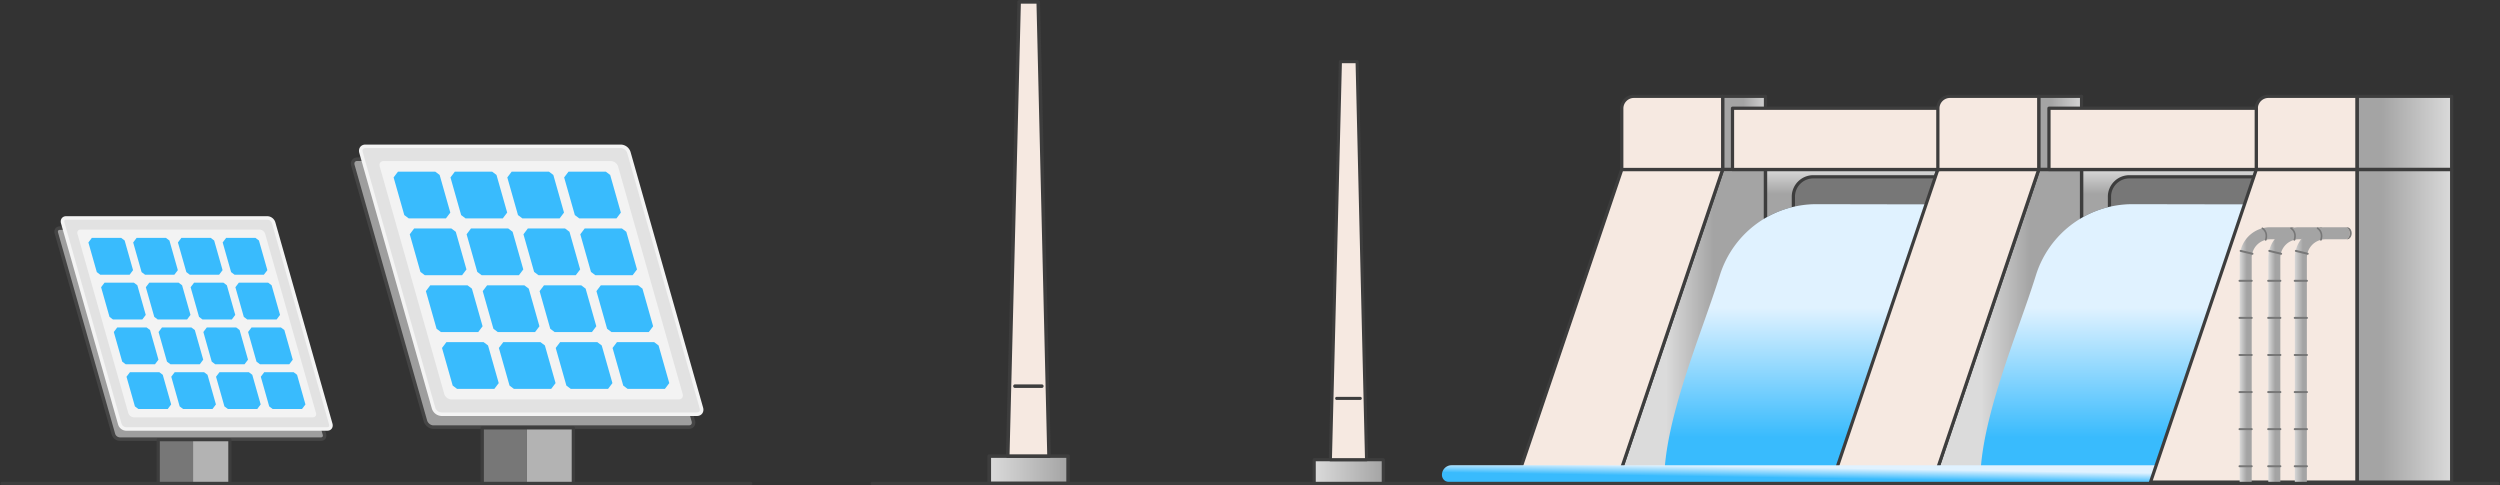 <svg xmlns="http://www.w3.org/2000/svg" xmlns:xlink="http://www.w3.org/1999/xlink" viewBox="0 0 3085.66 599"><rect x="0" y="0" width="3085.66" height="599" fill="#333333" stroke="none"/><defs><style>.cls-1{fill:url(#Degradado_sin_nombre_74);}.cls-2{fill:url(#Degradado_sin_nombre_74-2);}.cls-3{fill:#3d3d3d;}.cls-4{fill:#f6e9e1;}.cls-5{fill:url(#Degradado_sin_nombre_74-3);}.cls-12,.cls-6,.cls-8{fill:none;stroke-linecap:round;stroke-linejoin:round;}.cls-6{stroke:#3d3d3d;stroke-width:4px;}.cls-7{fill:#9e9e9e;}.cls-8{stroke:#454545;}.cls-12,.cls-8{stroke-width:4.34px;}.cls-9{fill:#e2e2e2;}.cls-10{fill:#f3f3f3;}.cls-11{fill:#39bbfd;}.cls-12{stroke:#f4f4f4;}.cls-13{fill:#b3b3b3;}.cls-14{fill:#777;}.cls-15{fill:url(#Degradado_sin_nombre_74-4);}.cls-16{fill:url(#Degradado_sin_nombre_74-5);}.cls-17{fill:url(#Degradado_sin_nombre_74-6);}.cls-18{fill:url(#Degradado_sin_nombre_74-7);}.cls-19{fill:url(#Degradado_sin_nombre_74-8);}.cls-20,.cls-21,.cls-24{isolation:isolate;}.cls-20{fill:url(#Degradado_sin_nombre_6);}.cls-21{fill:url(#Degradado_sin_nombre_6-2);}.cls-22{fill:url(#Degradado_sin_nombre_74-9);}.cls-23{fill:url(#Degradado_sin_nombre_74-10);}.cls-24{fill:url(#Degradado_sin_nombre_6-3);}.cls-25{fill:url(#Degradado_sin_nombre_74-11);}.cls-26{fill:url(#Degradado_sin_nombre_74-12);}.cls-27{fill:url(#Degradado_sin_nombre_74-13);}</style><linearGradient id="Degradado_sin_nombre_74" x1="2574.81" y1="164.06" x2="2531.45" y2="164.06" gradientUnits="userSpaceOnUse"><stop offset="0" stop-color="#dbdbdb"></stop><stop offset="1" stop-color="#a4a4a4"></stop></linearGradient><linearGradient id="Degradado_sin_nombre_74-2" x1="1221.04" y1="579.83" x2="1318.32" y2="579.83" xlink:href="#Degradado_sin_nombre_74"></linearGradient><linearGradient id="Degradado_sin_nombre_74-3" x1="1622.07" y1="582.18" x2="1707.33" y2="582.18" xlink:href="#Degradado_sin_nombre_74"></linearGradient><linearGradient id="Degradado_sin_nombre_74-4" x1="2186.13" y1="164.06" x2="2151.82" y2="164.06" xlink:href="#Degradado_sin_nombre_74"></linearGradient><linearGradient id="Degradado_sin_nombre_74-5" x1="2678.23" y1="207.46" x2="2678.23" y2="239.44" xlink:href="#Degradado_sin_nombre_74"></linearGradient><linearGradient id="Degradado_sin_nombre_74-6" x1="2288.09" y1="207.46" x2="2288.09" y2="239.44" xlink:href="#Degradado_sin_nombre_74"></linearGradient><linearGradient id="Degradado_sin_nombre_74-7" x1="2056.39" y1="402.13" x2="2114.98" y2="402.13" xlink:href="#Degradado_sin_nombre_74"></linearGradient><linearGradient id="Degradado_sin_nombre_74-8" x1="2445.39" y1="402.13" x2="2506.1" y2="402.13" xlink:href="#Degradado_sin_nombre_74"></linearGradient><linearGradient id="Degradado_sin_nombre_6" x1="2215.62" y1="379.69" x2="2215.62" y2="540.19" gradientUnits="userSpaceOnUse"><stop offset="0" stop-color="#e0f2ff"></stop><stop offset="1" stop-color="#39bbfd"></stop></linearGradient><linearGradient id="Degradado_sin_nombre_6-2" x1="2607.2" y1="379.69" x2="2607.2" y2="540.19" xlink:href="#Degradado_sin_nombre_6"></linearGradient><linearGradient id="Degradado_sin_nombre_74-9" x1="3027.51" y1="402.13" x2="2939.7" y2="402.13" xlink:href="#Degradado_sin_nombre_74"></linearGradient><linearGradient id="Degradado_sin_nombre_74-10" x1="3027.51" y1="164.06" x2="2939.7" y2="164.06" xlink:href="#Degradado_sin_nombre_74"></linearGradient><linearGradient id="Degradado_sin_nombre_6-3" x1="2220.64" y1="577.1" x2="2220.44" y2="589.96" xlink:href="#Degradado_sin_nombre_6"></linearGradient><linearGradient id="Degradado_sin_nombre_74-11" x1="2763.89" y1="437.76" x2="2773.04" y2="437.76" xlink:href="#Degradado_sin_nombre_74"></linearGradient><linearGradient id="Degradado_sin_nombre_74-12" x1="2799.45" y1="437.76" x2="2808.07" y2="437.76" xlink:href="#Degradado_sin_nombre_74"></linearGradient><linearGradient id="Degradado_sin_nombre_74-13" x1="2831.46" y1="437.76" x2="2842.34" y2="437.76" xlink:href="#Degradado_sin_nombre_74"></linearGradient></defs><title>base</title><g id="Capa_2" data-name="Capa 2"><rect class="cls-1" x="2516.34" y="118.9" width="52.86" height="90.32"></rect><rect class="cls-2" x="1221.04" y="562.96" width="97.27" height="33.73"></rect><path class="cls-3" d="M1318.32,598.89H1221a2.19,2.19,0,0,1-2.19-2.2V563a2.19,2.19,0,0,1,2.19-2.19h97.28a2.19,2.19,0,0,1,2.19,2.19v33.73A2.19,2.19,0,0,1,1318.32,598.89Zm-95.08-4.39h92.88V565.15h-92.88Z"></path><polygon class="cls-4" points="1294.78 562.96 1243.79 562.96 1257.91 2.31 1281.45 2.31 1294.78 562.96"></polygon><path class="cls-3" d="M1294.78,565.15h-51a2.19,2.19,0,0,1-2.19-2.25L1255.72,2.24a2.2,2.2,0,0,1,2.19-2.13h23.54a2.2,2.2,0,0,1,2.19,2.13L1297,562.9a2.23,2.23,0,0,1-.62,1.59A2.18,2.18,0,0,1,1294.78,565.15Zm-48.73-4.38h46.48L1279.31,4.5H1260Z"></path><path class="cls-3" d="M1285.89,478.82h-33.15a2.19,2.19,0,0,1,0-4.38h33.15a2.19,2.19,0,1,1,0,4.38Z"></path><rect class="cls-5" x="1622.07" y="567.4" width="85.25" height="29.56"></rect><path class="cls-3" d="M1707.33,598.89h-85.26a1.92,1.92,0,0,1-1.92-1.93V567.4a1.92,1.92,0,0,1,1.92-1.92h85.26a1.92,1.92,0,0,1,1.92,1.92V597A1.92,1.92,0,0,1,1707.33,598.89ZM1624,595h81.41V569.32H1624Z"></path><polygon class="cls-4" points="1686.7 567.4 1642.01 567.4 1654.39 76.03 1675.01 76.03 1686.7 567.4"></polygon><path class="cls-3" d="M1686.7,569.32H1642a1.91,1.91,0,0,1-1.92-2L1652.47,76a1.92,1.92,0,0,1,1.92-1.87H1675a1.93,1.93,0,0,1,1.93,1.87l11.68,491.38a1.89,1.89,0,0,1-.54,1.39A1.93,1.93,0,0,1,1686.7,569.32ZM1644,565.48h40.74L1673.15,78h-16.9Z"></path><path class="cls-3" d="M1678.91,493.66h-29.06a1.92,1.92,0,1,1,0-3.84h29.06a1.92,1.92,0,0,1,0,3.84Z"></path><line class="cls-6" x1="2.58" y1="596.68" x2="926.57" y2="596.68"></line><path class="cls-7" d="M756.52,196.52H441c-4.19,0-6.62,3.39-5.43,7.57l89.53,315.5c1.19,4.18,5.55,7.58,9.73,7.58h315.5c4.18,0,6.61-3.4,5.42-7.58l-89.53-315.5A10.82,10.82,0,0,0,756.52,196.52Z"></path><path class="cls-8" d="M756.52,196.52H441c-4.19,0-6.62,3.39-5.43,7.57l89.53,315.5c1.19,4.18,5.55,7.58,9.73,7.58h315.5c4.18,0,6.61-3.4,5.42-7.58l-89.53-315.5A10.82,10.82,0,0,0,756.52,196.52Z"></path><path class="cls-9" d="M766.46,180.61H451c-4.19,0-6.62,3.39-5.43,7.58l89.54,315.49a10.81,10.81,0,0,0,9.72,7.58H860.3c4.18,0,6.61-3.4,5.43-7.58L776.19,188.19A10.81,10.81,0,0,0,766.46,180.61Z"></path><path class="cls-10" d="M754.25,198.82H473.52c-3.72,0-5.89,3-4.83,6.75L548.36,486.3A9.63,9.63,0,0,0,557,493H837.75c3.72,0,5.88-3,4.83-6.74L762.91,205.57A9.63,9.63,0,0,0,754.25,198.82Z"></path><path class="cls-11" d="M550.41,269.53h-46L499,265.45,485.82,219l5.4-7.15h46l5.41,4.08,13.18,46.46Z"></path><path class="cls-11" d="M620.58,269.53h-46l-5.4-4.08L556,219l5.41-7.15h46l5.4,4.08L626,262.38Z"></path><path class="cls-11" d="M690.74,269.53h-46l-5.41-4.08L626.15,219l5.4-7.15h46l5.41,4.08,13.18,46.46Z"></path><path class="cls-11" d="M760.91,269.53h-46l-5.4-4.08L696.31,219l5.41-7.15h46l5.4,4.08,13.18,46.46Z"></path><path class="cls-11" d="M570.33,339.69h-46l-5.41-4.08-13.18-46.45,5.4-7.15h46l5.41,4.08,13.18,46.45Z"></path><path class="cls-11" d="M640.49,339.69h-46l-5.4-4.08L575.9,289.16c2.24-3,3.15-4.18,5.4-7.15h46l5.4,4.08,13.19,46.45Z"></path><path class="cls-11" d="M710.66,339.69h-46l-5.41-4.08-13.18-46.45,5.4-7.15h46l5.41,4.08,13.18,46.45Z"></path><path class="cls-11" d="M780.82,339.69h-46l-5.4-4.08-13.18-46.45c2.24-3,3.15-4.18,5.4-7.15h46l5.4,4.08,13.19,46.45Z"></path><path class="cls-11" d="M590.24,409.86h-46l-5.4-4.08-13.19-46.46,5.41-7.15h46l5.4,4.08,13.18,46.46Z"></path><path class="cls-11" d="M660.4,409.86h-46l-5.4-4.08-13.18-46.46,5.4-7.15h46l5.41,4.08,13.18,46.46Z"></path><path class="cls-11" d="M730.57,409.86h-46l-5.4-4.08L666,359.32l5.41-7.15h46l5.4,4.08L736,402.71Z"></path><path class="cls-11" d="M800.73,409.86h-46l-5.4-4.08-13.18-46.46,5.4-7.15h46l5.41,4.08,13.18,46.46Z"></path><path class="cls-11" d="M610.15,480h-46l-5.4-4.08-13.19-46.45,5.41-7.15h46l5.4,4.08,13.19,46.45Z"></path><path class="cls-11" d="M680.32,480h-46l-5.41-4.08-13.18-46.45,5.4-7.15h46l5.41,4.08,13.18,46.45Z"></path><path class="cls-11" d="M750.48,480h-46l-5.4-4.08-13.19-46.45,5.41-7.15h46l5.4,4.08,13.19,46.45Z"></path><path class="cls-11" d="M820.65,480h-46l-5.41-4.08-13.18-46.45,5.4-7.15h46l5.41,4.08,13.18,46.45Z"></path><path class="cls-12" d="M766.46,180.61H451c-4.19,0-6.62,3.39-5.43,7.58l89.54,315.49a10.81,10.81,0,0,0,9.72,7.58H860.3c4.18,0,6.61-3.4,5.43-7.58L776.19,188.19A10.81,10.81,0,0,0,766.46,180.61Z"></path><rect class="cls-13" x="649.87" y="528.08" width="57.77" height="68.6"></rect><rect class="cls-14" x="595.24" y="528.08" width="54.63" height="68.6"></rect><rect class="cls-6" x="595.24" y="528.08" width="112.4" height="68.6"></rect><path class="cls-7" d="M322.26,281.56H73.82c-3.29,0-5.21,2.68-4.27,6L140.05,536a8.53,8.53,0,0,0,7.67,6H396.16c3.29,0,5.21-2.67,4.27-6l-70.5-248.44A8.54,8.54,0,0,0,322.26,281.56Z"></path><path class="cls-8" d="M322.26,281.56H73.82c-3.29,0-5.21,2.68-4.27,6L140.05,536a8.53,8.53,0,0,0,7.67,6H396.16c3.29,0,5.21-2.67,4.27-6l-70.5-248.44A8.54,8.54,0,0,0,322.26,281.56Z"></path><path class="cls-9" d="M330.09,269H81.65c-3.29,0-5.21,2.67-4.27,6l70.5,248.45a8.53,8.53,0,0,0,7.66,6H404c3.29,0,5.2-2.67,4.27-6L337.75,275A8.51,8.51,0,0,0,330.09,269Z"></path><path class="cls-10" d="M320.48,283.38H99.41c-2.93,0-4.63,2.38-3.8,5.31l62.73,221.07a7.6,7.6,0,0,0,6.82,5.31H386.23c2.93,0,4.63-2.38,3.8-5.31L327.29,288.69A7.58,7.58,0,0,0,320.48,283.38Z"></path><path class="cls-11" d="M160,339.06H123.73c-1.58-1.19-2.68-2-4.25-3.22l-10.39-36.58,4.26-5.63h36.23l4.26,3.22,10.38,36.58Z"></path><path class="cls-11" d="M215.22,339.06H179l-4.25-3.22-10.38-36.58,4.25-5.63h36.23l4.26,3.22,10.38,36.58Z"></path><path class="cls-11" d="M270.47,339.06H234.24L230,335.84,219.6,299.26l4.26-5.63h36.23l4.25,3.22,10.38,36.58Z"></path><path class="cls-11" d="M325.72,339.06H289.49l-4.26-3.22-10.38-36.58,4.26-5.63h36.23l4.25,3.22L330,333.43Z"></path><path class="cls-11" d="M175.64,394.31H139.41l-4.25-3.21-10.38-36.58,4.25-5.63h36.23l4.26,3.21,10.38,36.58Z"></path><path class="cls-11" d="M230.9,394.31H194.66l-4.25-3.21L180,354.52l4.25-5.63h36.23l4.26,3.21,10.38,36.58Z"></path><path class="cls-11" d="M286.15,394.31H249.92l-4.26-3.21-10.38-36.58c1.77-2.35,2.49-3.29,4.26-5.63h36.23L280,352.1l10.38,36.58Z"></path><path class="cls-11" d="M341.4,394.31H305.17l-4.26-3.21-10.38-36.58c1.77-2.35,2.49-3.29,4.26-5.63H331l4.25,3.21,10.39,36.58Z"></path><path class="cls-11" d="M191.32,449.57H155.09l-4.25-3.22-10.38-36.58,4.25-5.63h36.23l4.26,3.21,10.38,36.58Z"></path><path class="cls-11" d="M246.58,449.57H210.34c-1.57-1.2-2.67-2-4.25-3.22l-10.38-36.58,4.25-5.63h36.23l4.26,3.21,10.38,36.58Z"></path><path class="cls-11" d="M301.83,449.57H265.6l-4.26-3.22L251,409.77l4.26-5.63h36.23l4.25,3.21,10.38,36.58Z"></path><path class="cls-11" d="M357.08,449.57H320.85l-4.26-3.22-10.38-36.58,4.26-5.63H346.7l4.26,3.21,10.38,36.58Z"></path><path class="cls-11" d="M207,504.82H170.77l-4.25-3.22L156.14,465l4.25-5.63h36.23l4.26,3.22,10.38,36.58Z"></path><path class="cls-11" d="M262.26,504.82H226l-4.25-3.22L211.39,465l4.25-5.63h36.23l4.26,3.22,10.38,36.58Z"></path><path class="cls-11" d="M317.51,504.82H281.28L277,501.6,266.64,465l4.26-5.63h36.23l4.25,3.22,10.38,36.58Z"></path><path class="cls-11" d="M372.76,504.82H336.53l-4.26-3.22L321.89,465l4.26-5.63h36.23l4.26,3.22L377,499.19Z"></path><path class="cls-12" d="M330.09,269H81.65c-3.29,0-5.21,2.67-4.27,6l70.5,248.45a8.53,8.53,0,0,0,7.66,6H404c3.29,0,5.2-2.67,4.27-6L337.75,275A8.51,8.51,0,0,0,330.09,269Z"></path><rect class="cls-13" x="238.28" y="542.66" width="45.49" height="54.02"></rect><rect class="cls-14" x="195.26" y="542.66" width="43.02" height="54.02"></rect><rect class="cls-6" x="195.26" y="542.66" width="88.51" height="54.02"></rect><rect class="cls-15" x="2126.9" y="118.9" width="52.86" height="90.32"></rect><rect class="cls-6" x="2126.21" y="118.9" width="52.86" height="90.32"></rect><path class="cls-14" d="M2784,218.23l-23.37,65.49h-157V242.8a24.57,24.57,0,0,1,24.57-24.57Z"></path><path class="cls-16" d="M2787.25,209.22l-3.21,9H2628.2a24.57,24.57,0,0,0-24.57,24.57v12.52A124.8,124.8,0,0,0,2569.2,269V209.22Z"></path><path class="cls-17" d="M2397.11,209.22l-3.21,9H2238.07a24.58,24.58,0,0,0-24.58,24.57v12.52A124.61,124.61,0,0,0,2179.07,269V209.22Z"></path><path class="cls-14" d="M2393.9,218.23l-23.37,65.49h-157V242.8a24.58,24.58,0,0,1,24.58-24.57Z"></path><polygon class="cls-18" points="2179.07 209.22 2179.07 595.04 1995.69 595.04 2002.73 574.25 2126.21 209.22 2179.07 209.22"></polygon><polygon class="cls-19" points="2569.2 209.22 2569.2 595.04 2385.83 595.04 2392.86 574.25 2516.34 209.22 2569.2 209.22"></polygon><polygon class="cls-6" points="2179.07 209.22 2179.07 595.04 1995.69 595.04 2002.73 574.25 2126.21 209.22 2179.07 209.22"></polygon><polygon class="cls-6" points="2569.2 209.22 2569.2 595.04 2385.83 595.04 2392.86 574.25 2516.34 209.22 2569.2 209.22"></polygon><path class="cls-6" d="M2179.07,269V209.22h212.75l-3.05,9h-150.7a24.58,24.58,0,0,0-24.58,24.57v12.52"></path><path class="cls-20" d="M2377.27,252.25,2261.3,595H2054c0-77.48,45.89-182,68.75-255.27A124.89,124.89,0,0,1,2242.21,252Z"></path><path class="cls-6" d="M2569.2,269V209.22h218.05l-3.21,9H2628.2a24.57,24.57,0,0,0-24.57,24.57v12.52"></path><path class="cls-21" d="M2770.28,252.25,2654.32,595H2444.11c0-77.48,45.89-182,68.75-255.27A124.89,124.89,0,0,1,2632.34,252Z"></path><polygon class="cls-4" points="2126.21 209.22 2002.73 574.25 1995.69 595.04 1871.17 595.04 1878.2 574.25 1883.36 559 1890.68 537.36 1975.11 287.77 1976.49 283.72 1997.27 222.28 1998.64 218.23 2001.69 209.22 2126.21 209.22"></polygon><polygon class="cls-4" points="2385.83 595.04 2261.3 595.04 2391.82 209.22 2516.34 209.22 2385.83 595.04"></polygon><polygon class="cls-6" points="2126.21 209.22 2002.73 574.25 1995.69 595.04 1871.17 595.04 1878.2 574.25 1883.36 559 1890.68 537.36 1975.11 287.77 1976.49 283.72 1997.27 222.28 1998.64 218.23 2001.69 209.22 2126.21 209.22"></polygon><polygon class="cls-6" points="2385.83 595.04 2261.3 595.04 2391.82 209.22 2516.34 209.22 2385.83 595.04"></polygon><rect class="cls-4" x="2138.36" y="133.6" width="255.88" height="75.62"></rect><path class="cls-4" d="M2799.83,118.9h109.52a0,0,0,0,1,0,0v90.32a0,0,0,0,1,0,0H2784.83a0,0,0,0,1,0,0V133.9A15,15,0,0,1,2799.83,118.9Z"></path><polygon class="cls-4" points="2909.36 209.22 2909.36 595.04 2654.32 595.04 2661.35 574.25 2666.44 559.21 2673.89 537.19 2784.84 209.22 2909.36 209.22"></polygon><rect class="cls-22" x="2909.36" y="209.22" width="116.65" height="385.82"></rect><rect class="cls-23" x="2909.36" y="118.9" width="116.65" height="90.32"></rect><rect class="cls-6" x="2516.34" y="118.9" width="52.86" height="90.32"></rect><rect class="cls-6" x="2138.36" y="133.6" width="255.88" height="75.62"></rect><path class="cls-24" d="M2661.45,574.25,2654.32,595h-865.7a8.88,8.88,0,0,1-8.88-8.88h0a11.91,11.91,0,0,1,11.91-11.91Z"></path><path class="cls-6" d="M2799.83,118.9h109.52a0,0,0,0,1,0,0v90.32a0,0,0,0,1,0,0H2784.83a0,0,0,0,1,0,0V133.9A15,15,0,0,1,2799.83,118.9Z"></path><polygon class="cls-6" points="2909.36 209.22 2909.36 595.04 2654.32 595.04 2661.35 574.25 2666.44 559.21 2673.89 537.19 2784.84 209.22 2909.36 209.22"></polygon><rect class="cls-6" x="2909.36" y="209.22" width="116.65" height="385.82"></rect><rect class="cls-6" x="2909.36" y="118.9" width="116.65" height="90.32"></rect><path class="cls-4" d="M2406.82,118.9h109.52a0,0,0,0,1,0,0v90.32a0,0,0,0,1,0,0H2391.82a0,0,0,0,1,0,0V133.9A15,15,0,0,1,2406.82,118.9Z"></path><path class="cls-6" d="M2406.82,118.9h109.52a0,0,0,0,1,0,0v90.32a0,0,0,0,1,0,0H2391.82a0,0,0,0,1,0,0V133.9A15,15,0,0,1,2406.82,118.9Z"></path><path class="cls-4" d="M2016.69,118.9h109.52a0,0,0,0,1,0,0v90.32a0,0,0,0,1,0,0H2001.69a0,0,0,0,1,0,0V133.9A15,15,0,0,1,2016.69,118.9Z"></path><path class="cls-6" d="M2016.69,118.9h109.52a0,0,0,0,1,0,0v90.32a0,0,0,0,1,0,0H2001.69a0,0,0,0,1,0,0V133.9A15,15,0,0,1,2016.69,118.9Z"></path><rect class="cls-4" x="2528.96" y="133.6" width="255.88" height="75.62"></rect><rect class="cls-6" x="2528.96" y="133.6" width="255.88" height="75.62"></rect><path class="cls-25" d="M2832,287.91a9.19,9.19,0,0,1-.95,4.15,5.41,5.41,0,0,1-4.67,3.29h-24.32a23,23,0,0,0-5.59.69l-.31.09c-.52.13-1,.29-1.55.47l-.25.09a22.94,22.94,0,0,0-14.84,17.7c-.09.5-.15,1-.21,1.53-.07.75-.11,1.52-.11,2.3V595h-14.88V318.22a37.86,37.86,0,0,1,.44-5.77c.08-.54.18-1.08.28-1.61a37.4,37.4,0,0,1,6.13-14.28c.16-.24.33-.47.5-.7l.2-.27,0,0c.36-.49.75-1,1.14-1.45.59-.7,1.2-1.39,1.83-2.05a38,38,0,0,1,13.38-9c.66-.26,1.33-.5,2-.73l1.1-.34c.43-.13.86-.25,1.3-.36l.7-.18a37.86,37.86,0,0,1,8.7-1h24.32a5.12,5.12,0,0,1,4.17,2.45,1,1,0,0,1,.11.17c.14.22.27.44.39.67a8.9,8.9,0,0,1,.92,3.37Q2832,287.52,2832,287.91Z"></path><path class="cls-14" d="M2834.46,287.91c0,3.07-1.4,5.71-3.41,6.85a4.51,4.51,0,0,1-2.21.59h-2l.15,0,.33-.05.16,0,.17-.05h0l.14,0,.2-.08.12-.05a2.11,2.11,0,0,0,.34-.16l.15-.08.17-.1.14-.09a4.7,4.7,0,0,0,.5-.38,3.92,3.92,0,0,0,.37-.34,7,7,0,0,0,.86-1.06l.11-.18.1-.17a1.62,1.62,0,0,0,.1-.18c0-.06.06-.12.1-.18h0a9.19,9.19,0,0,0,.95-4.15c0-4.11-2.51-7.44-5.62-7.44h2.46C2831.94,280.47,2834.46,283.8,2834.46,287.91Z"></path><path class="cls-14" d="M2779.18,347.83h-15a1.24,1.24,0,0,1-1.24-1.24h0a1.24,1.24,0,0,1,1.24-1.23h15a1.23,1.23,0,0,1,1.24,1.23h0A1.23,1.23,0,0,1,2779.18,347.83Z"></path><path class="cls-14" d="M2779.18,393.6h-15a1.24,1.24,0,0,1-1.24-1.23h0a1.24,1.24,0,0,1,1.24-1.24h15a1.23,1.23,0,0,1,1.24,1.24h0A1.23,1.23,0,0,1,2779.18,393.6Z"></path><path class="cls-14" d="M2779.18,439.38h-15a1.25,1.25,0,0,1-1.24-1.24h0a1.24,1.24,0,0,1,1.24-1.24h15a1.23,1.23,0,0,1,1.24,1.24h0A1.24,1.24,0,0,1,2779.18,439.38Z"></path><path class="cls-14" d="M2779.18,485.15h-15a1.25,1.25,0,0,1-1.24-1.24h0a1.25,1.25,0,0,1,1.24-1.24h15a1.24,1.24,0,0,1,1.24,1.24h0A1.24,1.24,0,0,1,2779.18,485.15Z"></path><path class="cls-14" d="M2779.18,530.92h-15a1.24,1.24,0,0,1-1.24-1.24h0a1.25,1.25,0,0,1,1.24-1.24h15a1.24,1.24,0,0,1,1.24,1.24h0A1.23,1.23,0,0,1,2779.18,530.92Z"></path><path class="cls-14" d="M2779.18,576.69h-15a1.24,1.24,0,0,1-1.24-1.24h0a1.24,1.24,0,0,1,1.24-1.23h15a1.23,1.23,0,0,1,1.24,1.23h0A1.23,1.23,0,0,1,2779.18,576.69Z"></path><path class="cls-14" d="M2779.8,314.41l-14.54-3.53a1.25,1.25,0,0,1-.91-1.5h0a1.24,1.24,0,0,1,1.5-.91l14.54,3.53a1.24,1.24,0,0,1,.91,1.5h0A1.24,1.24,0,0,1,2779.8,314.41Z"></path><path class="cls-14" d="M2796.48,297.05a1.06,1.06,0,0,1-.31,0,1,1,0,0,1-.66-1.27c2.91-9.27-3.56-13.1-3.63-13.13a1,1,0,0,1,1-1.76,11.41,11.41,0,0,1,3.6,3.7c1.4,2.29,2.71,6.19,1,11.8A1,1,0,0,1,2796.48,297.05Z"></path><path class="cls-26" d="M2867.39,287.91a9.07,9.07,0,0,1-1,4.15,5.41,5.41,0,0,1-4.66,3.29h-24.32a22.89,22.89,0,0,0-5.59.69l-.31.09c-.53.13-1.05.29-1.56.47l-.25.09a22.94,22.94,0,0,0-14.84,17.7c-.08.5-.15,1-.2,1.53a21.72,21.72,0,0,0-.12,2.3V595H2799.7V318.22a37.86,37.86,0,0,1,.44-5.77c.09-.54.18-1.08.29-1.61a37.54,37.54,0,0,1,6.12-14.28c.16-.24.33-.47.51-.7l.2-.27,0,0c.37-.49.75-1,1.15-1.45.58-.7,1.19-1.39,1.83-2.05a37.83,37.83,0,0,1,13.37-9c.66-.26,1.33-.5,2-.73l1.1-.34c.43-.13.86-.25,1.3-.36l.71-.18a37.8,37.8,0,0,1,8.7-1h24.32a5.09,5.09,0,0,1,4.16,2.45l.12.17a6.38,6.38,0,0,1,.38.67,9.09,9.09,0,0,1,.93,3.37Q2867.39,287.52,2867.39,287.91Z"></path><path class="cls-14" d="M2869.85,287.91c0,3.07-1.41,5.71-3.42,6.85a4.46,4.46,0,0,1-2.21.59h-2l.14,0,.34-.05.15,0,.17-.05h0l.14,0,.2-.08.12-.05a2.49,2.49,0,0,0,.33-.16l.16-.08.16-.1.15-.09a6,6,0,0,0,.5-.38c.12-.1.24-.22.36-.34a6,6,0,0,0,.86-1.06,1.74,1.74,0,0,0,.11-.18c0-.05.07-.11.11-.17a1.62,1.62,0,0,1,.1-.18l.09-.18h0a9.07,9.07,0,0,0,1-4.15c0-4.11-2.52-7.44-5.62-7.44h2.45C2867.33,280.47,2869.85,283.8,2869.85,287.91Z"></path><path class="cls-14" d="M2814.57,347.83h-15a1.23,1.23,0,0,1-1.24-1.24h0a1.23,1.23,0,0,1,1.24-1.23h15a1.24,1.24,0,0,1,1.24,1.23h0A1.24,1.24,0,0,1,2814.57,347.83Z"></path><path class="cls-14" d="M2814.57,393.6h-15a1.23,1.23,0,0,1-1.24-1.23h0a1.23,1.23,0,0,1,1.24-1.24h15a1.24,1.24,0,0,1,1.24,1.24h0A1.24,1.24,0,0,1,2814.57,393.6Z"></path><path class="cls-14" d="M2814.57,439.38h-15a1.24,1.24,0,0,1-1.24-1.24h0a1.23,1.23,0,0,1,1.24-1.24h15a1.24,1.24,0,0,1,1.24,1.24h0A1.25,1.25,0,0,1,2814.57,439.38Z"></path><path class="cls-14" d="M2814.57,485.15h-15a1.24,1.24,0,0,1-1.24-1.24h0a1.24,1.24,0,0,1,1.24-1.24h15a1.25,1.25,0,0,1,1.24,1.24h0A1.25,1.25,0,0,1,2814.57,485.15Z"></path><path class="cls-14" d="M2814.57,530.92h-15a1.23,1.23,0,0,1-1.24-1.24h0a1.24,1.24,0,0,1,1.24-1.24h15a1.25,1.25,0,0,1,1.24,1.24h0A1.24,1.24,0,0,1,2814.57,530.92Z"></path><path class="cls-14" d="M2814.57,576.69h-15a1.23,1.23,0,0,1-1.24-1.24h0a1.23,1.23,0,0,1,1.24-1.23h15a1.24,1.24,0,0,1,1.24,1.23h0A1.24,1.24,0,0,1,2814.57,576.69Z"></path><path class="cls-14" d="M2815.19,314.41l-14.54-3.53a1.24,1.24,0,0,1-.91-1.5h0a1.24,1.24,0,0,1,1.49-.91l14.54,3.53a1.23,1.23,0,0,1,.91,1.5h0A1.24,1.24,0,0,1,2815.19,314.41Z"></path><path class="cls-14" d="M2831.86,297.05a1,1,0,0,1-.3,0,1,1,0,0,1-.66-1.27c2.91-9.27-3.57-13.1-3.63-13.13a1,1,0,0,1,1-1.76,11.3,11.3,0,0,1,3.6,3.7c1.41,2.29,2.71,6.19,1,11.8A1,1,0,0,1,2831.86,297.05Z"></path><path class="cls-27" d="M2900.15,287.91a9.19,9.19,0,0,1-1,4.15,5.42,5.42,0,0,1-4.67,3.29h-24.32a22.89,22.89,0,0,0-5.59.69l-.31.09c-.53.13-1,.29-1.56.47l-.25.09a22.91,22.91,0,0,0-14.83,17.7q-.14.75-.21,1.53a21.72,21.72,0,0,0-.12,2.3V595h-14.88V318.22a37.86,37.86,0,0,1,.44-5.77c.09-.54.18-1.08.29-1.61a37.54,37.54,0,0,1,6.12-14.28c.17-.24.33-.47.51-.7l.2-.27,0,0c.37-.49.75-1,1.15-1.45.58-.7,1.19-1.39,1.83-2.05a37.87,37.87,0,0,1,13.38-9c.66-.26,1.32-.5,2-.73l1.1-.34c.43-.13.87-.25,1.3-.36l.71-.18a37.8,37.8,0,0,1,8.7-1h24.32a5.12,5.12,0,0,1,4.17,2.45l.11.17c.14.22.27.44.39.67a9.08,9.08,0,0,1,.92,3.37Q2900.15,287.52,2900.15,287.91Z"></path><path class="cls-14" d="M2902.61,287.91c0,3.07-1.41,5.71-3.41,6.85a4.51,4.51,0,0,1-2.21.59h-2l.14,0,.34-.05.15,0,.18-.05h0l.14,0,.2-.08.12-.05a2.49,2.49,0,0,0,.33-.16l.16-.08.16-.1.15-.09a6,6,0,0,0,.5-.38c.12-.1.24-.22.36-.34a6,6,0,0,0,.86-1.06,1.74,1.74,0,0,0,.11-.18c0-.05.07-.11.11-.17l.1-.18.09-.18h0a9.19,9.19,0,0,0,1-4.15c0-4.11-2.52-7.44-5.62-7.44H2897C2900.09,280.47,2902.61,283.8,2902.61,287.91Z"></path><path class="cls-14" d="M2847.33,347.83h-15a1.23,1.23,0,0,1-1.24-1.24h0a1.23,1.23,0,0,1,1.24-1.23h15a1.24,1.24,0,0,1,1.24,1.23h0A1.24,1.24,0,0,1,2847.33,347.83Z"></path><path class="cls-14" d="M2847.33,393.6h-15a1.23,1.23,0,0,1-1.24-1.23h0a1.23,1.23,0,0,1,1.24-1.24h15a1.24,1.24,0,0,1,1.24,1.24h0A1.24,1.24,0,0,1,2847.33,393.6Z"></path><path class="cls-14" d="M2847.33,439.38h-15a1.24,1.24,0,0,1-1.24-1.24h0a1.23,1.23,0,0,1,1.24-1.24h15a1.24,1.24,0,0,1,1.24,1.24h0A1.25,1.25,0,0,1,2847.33,439.38Z"></path><path class="cls-14" d="M2847.33,485.15h-15a1.24,1.24,0,0,1-1.24-1.24h0a1.24,1.24,0,0,1,1.24-1.24h15a1.25,1.25,0,0,1,1.24,1.24h0A1.25,1.25,0,0,1,2847.33,485.15Z"></path><path class="cls-14" d="M2847.33,530.92h-15a1.23,1.23,0,0,1-1.24-1.24h0a1.24,1.24,0,0,1,1.24-1.24h15a1.25,1.25,0,0,1,1.24,1.24h0A1.24,1.24,0,0,1,2847.33,530.92Z"></path><path class="cls-14" d="M2847.33,576.69h-15a1.23,1.23,0,0,1-1.24-1.24h0a1.23,1.23,0,0,1,1.24-1.23h15a1.24,1.24,0,0,1,1.24,1.23h0A1.24,1.24,0,0,1,2847.33,576.69Z"></path><path class="cls-14" d="M2848,314.41l-14.54-3.53a1.25,1.25,0,0,1-.91-1.5h0a1.24,1.24,0,0,1,1.49-.91l14.54,3.53a1.24,1.24,0,0,1,.92,1.5h0A1.25,1.25,0,0,1,2848,314.41Z"></path><path class="cls-14" d="M2864.62,297.05a1,1,0,0,1-.3,0,1,1,0,0,1-.66-1.27c2.91-9.27-3.56-13.1-3.63-13.13a1,1,0,0,1,1-1.76,11.3,11.3,0,0,1,3.6,3.7c1.41,2.29,2.72,6.19.95,11.8A1,1,0,0,1,2864.62,297.05Z"></path><line class="cls-6" x1="3083.08" y1="596.68" x2="1076.49" y2="596.68"></line></g></svg>